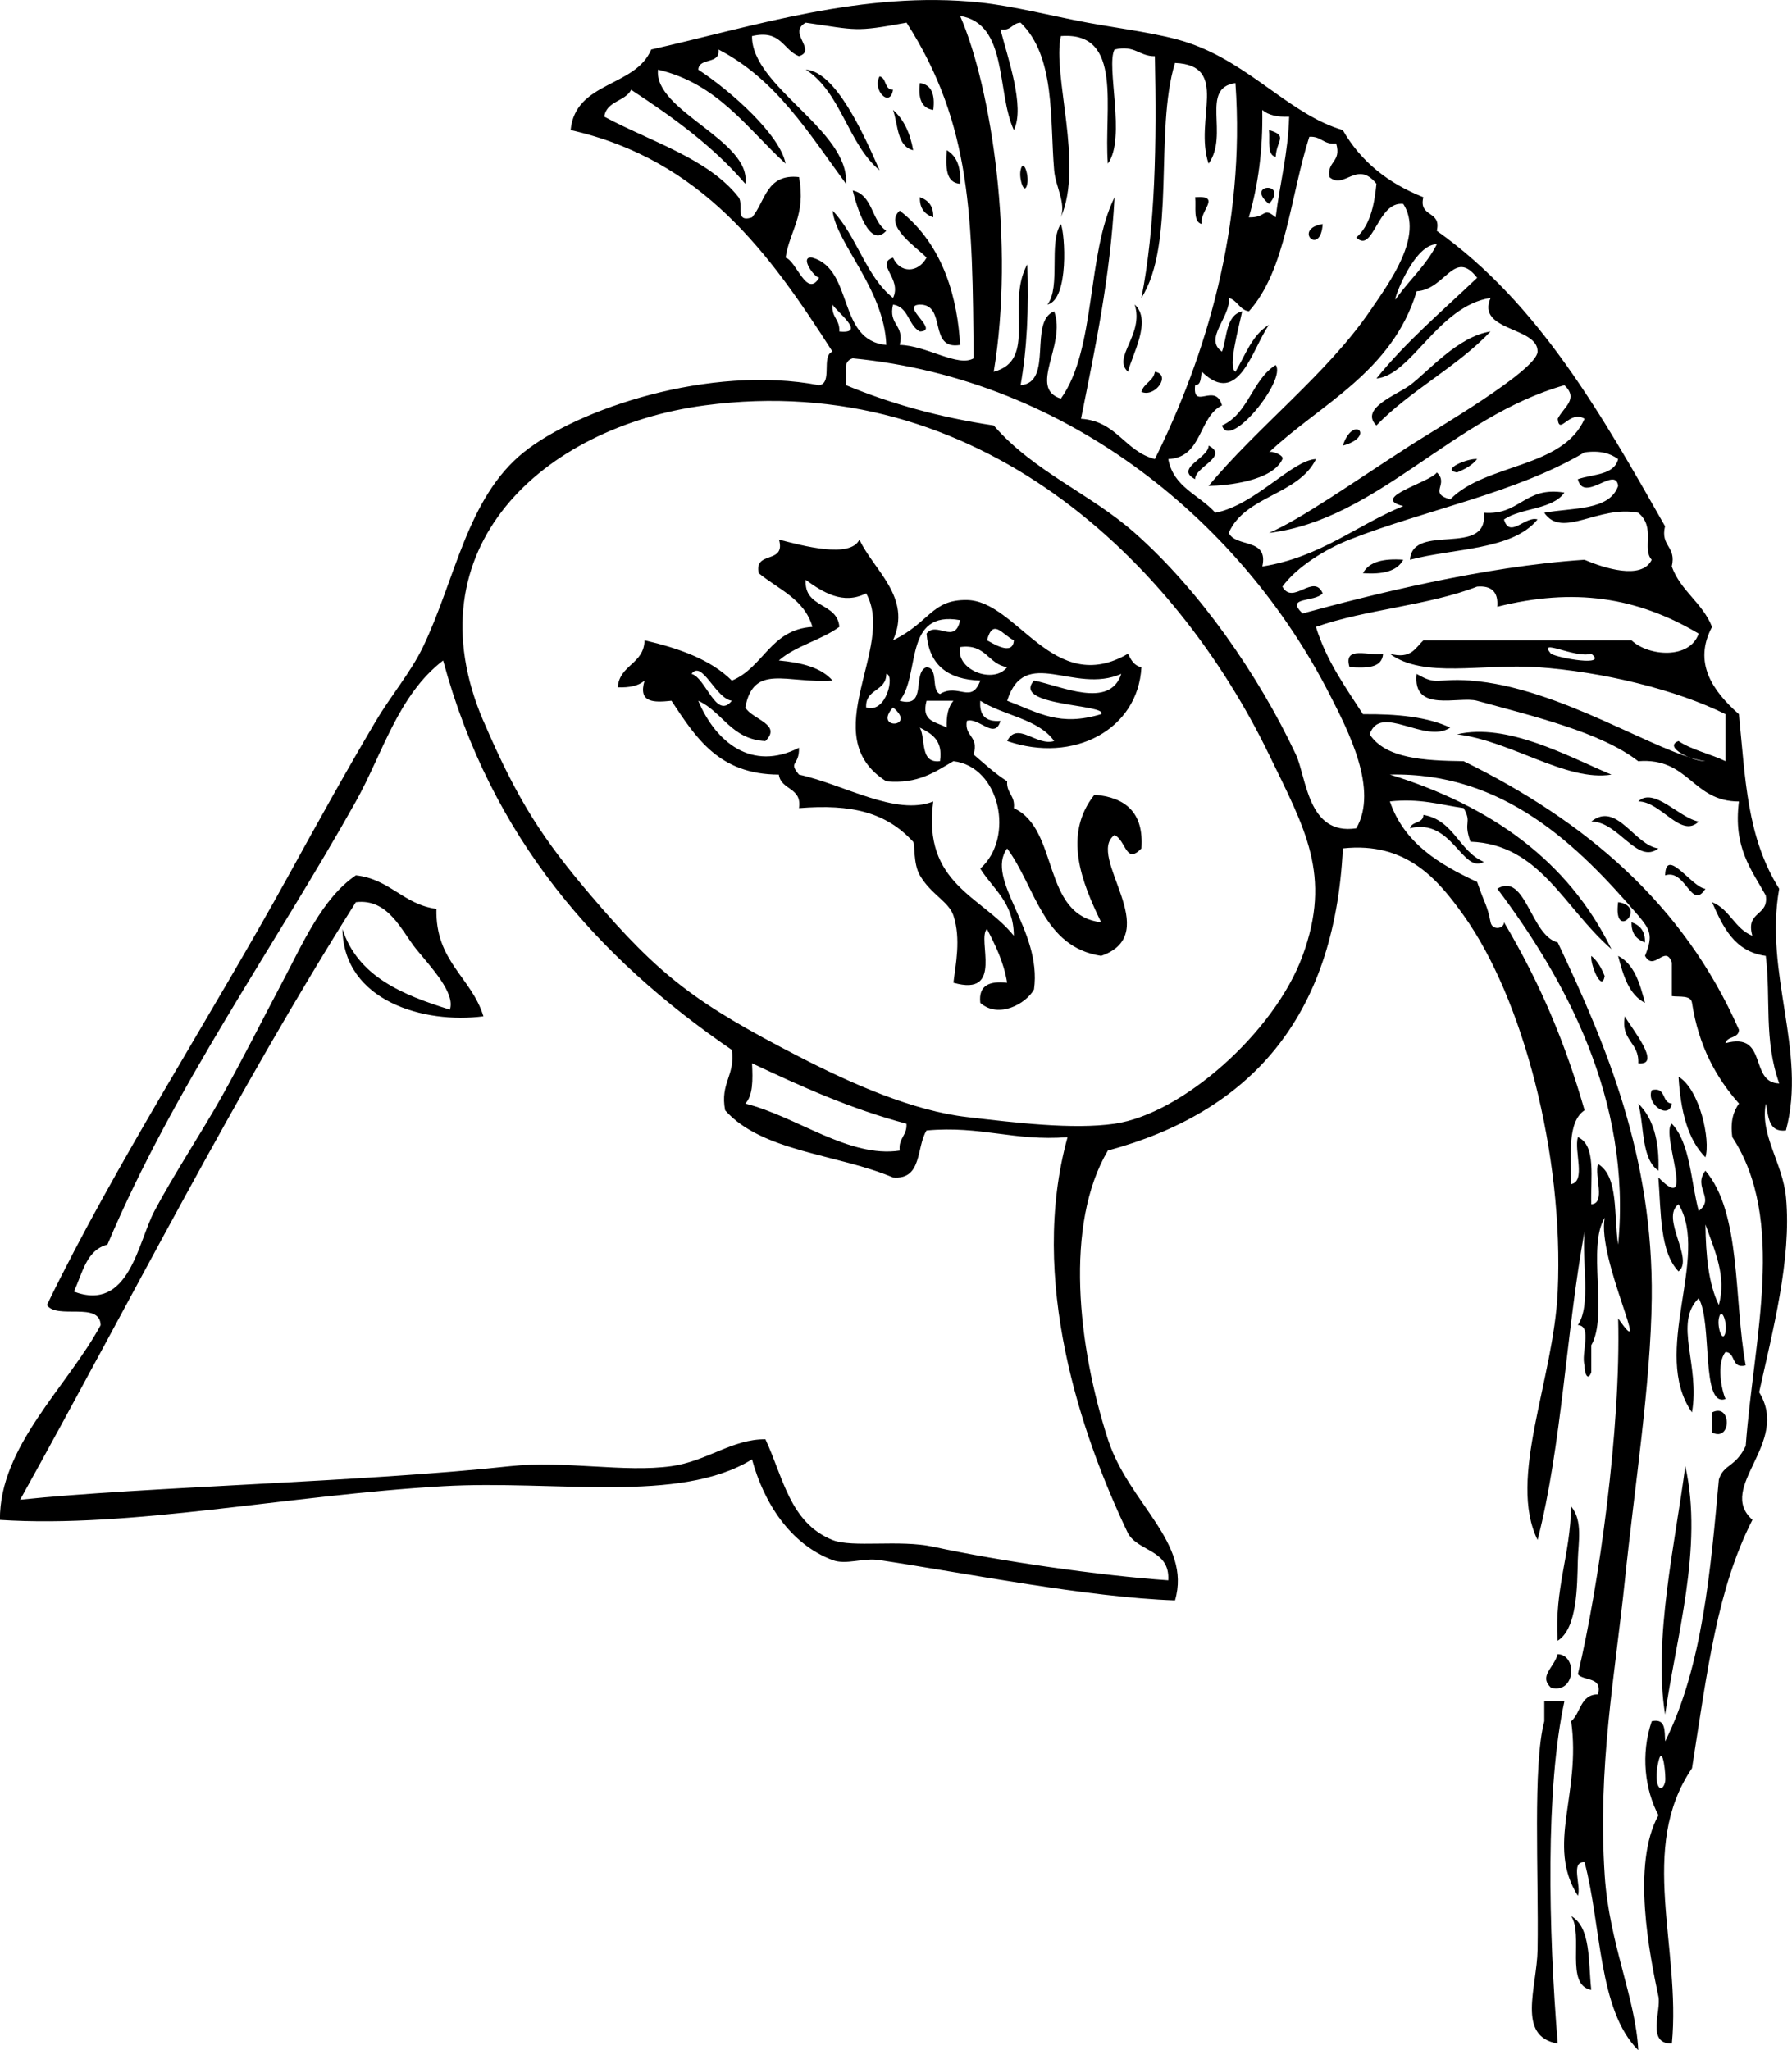 <svg xmlns="http://www.w3.org/2000/svg" viewBox="0 0 290.041 331.853"><path clip-rule="evenodd" d="M142.36 12.358c1.179.268.737 2.159 2.173 2.174-.46 3.006-3.41.055-2.17-2.174zM148.88 13.443c1.914.262 2.479 1.871 2.173 4.347-1.91-.261-2.47-1.87-2.17-4.347zM205.39 21.049c3.162.947 1.221 1.629 1.085 4.347-1.48-.335-.9-2.72-1.09-4.347zM155.4 29.744c-2.374-.159-2.329-2.738-2.171-5.433 1.61.923 2.33 2.735 2.17 5.433zM165.18 27.57c.412-2.067 1.383.694 1.088 2.174-.41 2.07-1.38-.695-1.09-2.174zM205.39 33.005c-4.02-3.294 3.3-3.662 0 0zM138.01 30.832c3.282.703 3.032 4.936 5.434 6.521-2.73 3.014-4.77-3.859-5.43-6.521zM148.88 31.917c1.337.473 2.231 1.391 2.173 3.262-1.33-.474-2.23-1.391-2.17-3.262zM193.44 31.917c4.438-.33.583 2.271 1.089 4.347-1.48-.335-.91-2.721-1.09-4.347zM171.7 36.264c.674 1.456 1.371 12.197-2.173 13.041 2.2-2.873.16-9.976 2.17-13.041zM214.08 36.264c-.34 5.364-4.91.791 0 0zM186.92 60.173c2.706.441.064 4.212-2.177 3.259.39-1.427 1.92-1.709 2.18-3.259zM195.61 72.125c3.395 1.756-2.229 3.441-2.177 5.436-3.39-1.756 2.23-3.441 2.18-5.436zM253.2 79.735c-1.929 2.779-6.979 2.435-9.779 4.347.921 3.186 3.497-.65 5.433 0-4.067 4.985-13.479 4.629-20.647 6.518.43-6.088 12.756-.282 11.953-7.605 5.91.466 6.55-4.334 13.05-3.26zM227.12 90.599c-1 1.9-3.395 2.4-6.518 2.174 1-1.897 3.4-2.397 6.52-2.174zM223.86 105.81c-.159 2.376-2.738 2.335-5.436 2.174-1.1-3.64 3.39-1.68 5.44-2.17zM235.82 118.86c8.123-1.947 18.094 3.633 24.994 6.521-7.34 1.17-16.25-5.48-24.99-6.52zM257.55 132.98c4.135-3.353 6.988 3.838 10.867 4.347-3.46 2.68-6.44-4.38-10.87-4.35zM261.9 146.02c4.98.73-.87 6.58 0 0zM264.07 149.28c1.338.474 2.232 1.391 2.173 3.259-1.33-.47-2.22-1.39-2.17-3.26zM261.9 154.72c2.63 1.355 3.515 4.453 4.347 7.605-2.63-1.35-3.52-4.45-4.35-7.6zM271.68 174.28c3.412 2.023 5.203 10.229 4.348 13.041-2.89-2.9-4.02-7.57-4.35-13.04zM267.34 176.45c2.405-.601 1.547 2.073 3.259 2.173-.45 2.71-4.22.07-3.26-2.17zM265.16 178.62c2.383 2.33 3.436 5.982 3.262 10.868-2.8-1.91-2.26-7.16-3.26-10.87zM270.59 181.88c2.997 3.161 3.059 9.258 4.347 14.126 2.744-2.053-1.003-3.809 1.089-6.518 5.829 6.844 4.576 20.776 6.518 31.515-2.409.597-1.547-2.076-3.259-2.174-1.518 1.827-.642 6.235 0 7.606-4.026 1.456-2.083-12.383-4.348-16.3-4.105 4.023.271 10.894-1.088 18.473-6.753-9.69 2.959-25.232-2.171-33.688-2.994 2.182 2.571 8.896 0 10.867-3.023-3.135-2.832-9.485-3.262-15.215 6.24 6.4.31-7.21 2.17-8.7zm7.61 29.35c1.241-4.627-.559-8.529-2.17-13.041.06 5 .5 9.64 2.17 13.04zm1.09 4.34c.294-1.479-.674-4.241-1.089-2.173-.3 1.48.67 4.24 1.09 2.17zM277.11 228.61c3.168-1.597 3.168 4.859 0 3.26v-3.26zM272.77 237.31c2.985 13.139-1.592 28.106-3.262 40.209-1.97-12.13 1.68-28.01 3.26-40.21zM254.29 243.83c1.929 2.301 1.161 5.789 1.085 8.694-.108 4.282-.085 11.056-3.262 13.038-.54-8.5 2.07-13.86 2.17-21.73zM252.12 267.74c3.235.097 2.909 6.482-1.085 5.436-2.02-1.93.47-3.18 1.08-5.44zM249.95 275.34h3.259c-3.076 14.144-2.588 37.038-1.088 55.423-6.712-1.141-3.355-9.053-3.259-15.215.197-12.408-.806-29.835 1.088-36.95v-3.25zM254.29 310.12c3.238 1.832 2.756 7.385 3.259 11.955-4.3-.78-1.2-8.94-3.26-11.96z" fill-rule="evenodd"/><path clip-rule="evenodd" d="M285.81 178.62c-1 5.08 2.747 9.63 3.262 15.212.927 10.012-2.194 21.721-4.347 31.518 5.111 8.259-7.004 15.365-1.086 20.647-5.688 11.153-7.247 24.056-9.782 40.209-8.806 12.941-1.753 28.979-3.259 44.556-4.171.077-1.694-5.329-2.174-7.608-1.408-6.677-4.396-21.418 0-29.342-2.197-4.149-2.908-9.876-1.085-15.215 2.317-.506 2.067 1.554 2.171 3.262 6.082-12.167 7.382-28.059 8.693-42.382.807-2.57 2.63-1.886 4.348-5.436 1.276-17.388 6.629-36.503-2.171-49.988-.347-2.521.171-4.171 1.085-5.433-3.75-4.22-6.55-9.391-7.608-16.303-.177-1.273-1.982-.915-3.259-1.085v-5.433c-1.067-3.047-2.9 1.577-4.348-1.088 1.365-3.309.83-4.227-1.088-6.521-9.794-11.415-21.812-23.232-40.206-22.821 16.312 5.059 28.842 13.9 35.859 28.256-7.735-6.715-11.535-16.968-22.817-17.388-1.229-3.412.312-2.871-1.089-5.436-3.812-.535-7.073-1.618-11.953-1.085 2.304 6.753 7.944 10.167 14.127 13.041 1.303 3.814 1.588 3.573 2.174 6.521.268 1.365 2.158 1.094 2.173 0 5.991 10.118 9.956 19.697 13.038 30.427-2.817 1.888-2.199 7.218-2.17 11.956 2.429-.471.44-5.356 1.085-7.609 3.023 1.323 2.021 6.677 2.174 10.868 2.399-.136.462-4.609 1.088-6.521 3.395 2.038 2.506 8.361 3.259 13.041 2.262-23.639-8.838-43.321-19.559-57.598 4.6-2.75 5.388 7.624 9.776 8.694 7.965 16.838 15.465 34.753 15.218 57.598-.153 13.876-2.771 30.405-4.347 45.641-1.609 15.509-4.427 30.089-3.262 47.814.714 10.889 5.008 19.851 5.432 28.257-6.518-6.524-5.947-20.133-8.694-30.43-2.353-.183-.491 3.855-1.085 5.435-5.221-8.303.582-16.396-1.085-28.256 1.573-1.323 1.452-4.338 4.347-4.347.747-2.921-2.247-2.1-3.262-3.259 3.386-14.174 6.982-39.753 6.521-57.597 5.724 8.235-3.453-9.656-2.173-16.301-2.897 4.709.591 15.804-2.174 20.647v4.347c-.576 1.674-1.136.071-1.089-1.085-.623-1.912 1.315-6.385-1.085-6.521 2.186-3.25.615-10.253 1.085-15.215-2.976 16.224-3.676 34.718-7.605 49.988-4.886-9.956 2.605-25.85 3.259-40.209 1.018-22.238-5.671-47.503-15.212-60.855-4.12-5.765-9.235-11.988-19.562-10.868-1.35 27.627-15.218 42.741-38.035 48.903-7.071 11.962-4.856 31.659 0 46.729 3.35 10.396 13.608 16.691 10.867 26.082-14.132-.477-33.724-4.388-47.814-6.521-2.7-.409-5.4.829-7.607 0-6.893-2.594-11.14-9.317-13.041-16.303-11.735 7.235-31.835 3.312-49.989 4.347-25.311 1.46-50.54 6.83-71.741 5.45-.091-11.912 10.9-21.532 16.3-31.515-.085-3.9-7.104-.864-8.694-3.262 11.151-22.982 26.334-46.309 39.122-69.55 4.762-8.65 9.334-16.912 14.128-24.994 2.447-4.126 5.643-7.874 7.607-11.953 5.279-10.974 7.112-24.112 16.3-31.515 8.75-7.05 30.156-14.232 47.816-10.868 2.258-.279.297-4.773 2.174-5.435-10.175-15.906-21.1-31.062-42.382-35.862.766-7.927 10.488-6.897 13.041-13.038 16.42-3.703 34.34-9.606 53.249-7.609 5.415.574 11.447 2.156 17.389 3.262 5.341.991 11.867 1.762 16.3 3.259 10.056 3.4 16.468 11.638 24.994 14.126 2.902 5.067 7.329 8.612 13.041 10.868-.809 3.347 2.982 2.088 2.174 5.435 16.526 11.727 26.706 29.803 36.947 47.815-.789 3.324 1.876 3.197 1.088 6.521 1.441 3.991 4.988 5.879 6.521 9.78-3.085 5.741.026 10.309 4.347 14.129 1.057 10.55 1.286 19.921 6.521 28.253-2.465 13.729 4.529 26.351 1.085 39.124-2.86.33-2.8-2.27-3.25-4.35zM155.4 2.58c5.111 11.709 8.87 36.974 5.436 57.597 7.188-1.891 1.867-10.938 5.435-17.388.263 7.147-.053 13.715-1.088 19.562 5.371-.423 1.241-10.353 5.436-11.953 2.023 5.412-4.297 12.412 1.085 14.126 5.756-8.012 4.139-23.395 8.691-32.603-.709 13.056-3.136 24.394-5.43 35.862 5.792.368 7.054 5.262 11.953 6.521 8.218-16.55 14.694-37.688 13.041-60.856-5.791.791-.965 8.374-4.347 13.041-2.395-7.179 3.512-15.917-5.436-16.3-3.388 11.103.203 29.179-5.436 38.035 2.277-11.491 2.465-25.067 2.177-39.124-2.562.023-3.2-1.871-6.523-1.085-1.441 2.605 1.93 14.4-1.085 18.473-.697-8.717 2.608-21.447-7.606-20.647-1.414 6.315 3.727 20.756 0 29.341.839-2.409-.861-4.979-1.085-7.609-.709-8.314.241-18.409-5.436-23.906-1.388.059-1.506 1.391-3.259 1.085 1.101 4.364 4.05 12.57 2.171 16.3-2.84-6.214-.91-17.196-8.69-18.472zm-8.69 1.088c-8.422 1.541-7.909 1.211-16.3 0-3.016 1.624 1.887 4.444-1.087 5.432-2.61-1.012-2.878-4.368-7.607-3.259-.1 8.186 15.8 15.262 15.214 23.906-5.993-8.136-11.313-16.941-20.648-21.732.333 2.506-3.14 1.206-3.26 3.259 5.472 3.597 13.262 10.629 14.128 15.214-6.249-5.706-10.963-12.944-20.647-15.214-.735 6.691 15.198 11.482 14.126 18.474-5.171-6.059-11.693-10.765-18.474-15.212-.984 1.912-4 1.794-4.347 4.347 7.36 3.982 16.824 6.756 21.734 13.039.868 1.112-.724 4.22 2.174 3.262 2.162-2.547 2.298-7.121 7.607-6.521 1.162 6.232-1.513 8.629-2.173 13.041 1.766.509 3.396 6.609 5.434 3.259-.864-.121-3.294-3.591-1.086-3.259 6.729 1.965 3.973 13.415 11.954 14.126-.359-9.07-8.143-16.477-8.694-21.735 3.917 4.053 5.346 10.594 9.781 14.129 1.518-3.124-2.962-5.521 0-6.521 1.096 2.512 4.039 2.556 5.432 0-1.622-1.7-7.037-5.197-4.347-7.609 7.329 5.732 9.355 14.642 9.779 21.735-5.235.891-2.124-6.57-6.52-6.521-3.358.106 3.36 4.241 0 4.347-1.913-.982-1.795-4-4.345-4.347-.788 3.323 1.874 3.197 1.085 6.521 4.385.103 9.412 3.653 11.956 2.174-.18-22.638-.26-37.859-10.85-54.335zm61.94 15.214c-1.895.08-3.382-.244-4.347-1.088.117 6.641-.703 12.338-2.177 17.388 2.965.097 2.188-1.812 4.347 0 .67-5.493 2.01-10.314 2.18-16.3zm-8.69 41.295c1.618-2.729 2.706-5.985 5.433-7.606-2.727 3.871-4.885 13.421-10.867 7.606-.241.844-.03 2.144-1.089 2.173-.459 4.197 3.256-.579 4.348 3.259-3.865 1.933-3.142 8.453-8.694 8.694.829 4.606 5.067 5.8 7.608 8.694 6.409-1.215 12.441-8.547 16.3-8.694-2.841 5.853-11.49 5.894-14.126 11.956 1.2 2.423 6.485.759 5.436 5.432 9.376-1.488 15.12-6.612 22.817-9.779-5.526-1.324 4.273-3.8 5.436-5.435 2.047 1.917-1.485 3.364 2.173 4.347 5.738-5.85 18.206-4.977 21.732-13.041-2.476-1.491-4.082 2.803-4.347 0 .956-1.921 3.447-3.171 1.088-5.433-18.064 5.118-30.353 21.806-47.814 23.909 5.156-2.206 13.605-8.186 22.82-14.13 3.947-2.547 20.58-12.2 20.647-15.214.094-4.056-9.979-3.28-7.605-8.691-8.485 1.306-12.807 12.533-18.477 13.039 4.844-6.023 10.744-10.991 16.303-16.3-3.732-4.806-5.083 1.894-9.779 2.173-3.997 13.136-15.63 18.259-23.909 26.083.374-.353 2.447.474 2.174 1.085-1.589 3.544-8.9 4.3-11.953 4.347 8.003-9.632 19.126-18.112 26.079-28.253 3.321-4.844 8.744-12.229 5.433-17.388-4.194-.521-4.829 8.135-7.605 5.432 2.141-1.844 2.917-5.053 3.259-8.694-3.153-3.938-5.218 1.029-7.606-1.085-.444-2.618 1.985-2.362 1.089-5.436-2.057.244-2.4-1.223-4.348-1.085-3.082 9.597-3.776 21.583-9.782 28.256-1.55-.262-1.832-1.792-3.259-2.174.406 3.027-4.142 6.612-1.088 8.691.847-2.415.629-5.891 3.262-6.518-.5 2.465-2.38 9.112-1.08 9.78zm26.08-11.953c2.12-2.95 4.82-5.326 6.521-8.694-4.04-.024-7.62 10.67-6.52 8.694zm-90.2 5.432c4.544.458-.503-3.256-1.087-4.347-.24 2.056 1.23 2.397 1.09 4.347zm79.33 58.678c-14-27.397-41.844-50.903-77.156-54.335-.847.238-1.265.909-1.087 2.173v2.173c7.167 2.974 15.083 5.203 23.908 6.521 6.512 7.512 15.6 11.003 22.82 17.389 10.526 9.306 20.047 23.026 26.082 35.862 1.727 3.673 1.892 13.17 9.78 11.953 3.63-6.25-1.28-15.75-4.34-21.73zm-136.93 4.35c5.547 12.977 9.691 19.215 17.388 28.256 11.204 13.159 17.122 17.524 33.688 26.08 8.688 4.488 18.503 8.773 27.167 9.782 7.886.918 17.165 2.053 23.906 1.086 10.936-1.568 25.889-14.795 30.43-27.168 4.806-13.094.396-20.562-5.433-32.6-15.103-31.197-47.062-62.382-91.285-56.512-26.256 3.482-47.803 23.174-35.876 51.072zm178.22-43.466c-11.064 6.583-25.806 9.315-38.035 14.126-3.891 1.533-8.547 4.412-10.864 7.606 1.688 3.112 5.07-2.262 6.518 1.088-1.359 1.515-6.142.474-3.259 3.259 10.817-2.953 29.306-7.638 45.641-8.694 3.036 1.309 9.276 3.353 10.871 0-1.618-1.756.718-5.227-2.177-7.605-6.459-1.294-12.282 4.288-15.212 0 4.577-.856 10.571-.297 11.953-4.347-.388-3.35-5.535 2.862-6.521-1.085 2.418-.844 5.892-.629 6.521-3.262-1.25-.912-2.9-1.433-5.43-1.086zm-18.47 36.946c14.47 1.032 30.553 12 38.035 13.041-1.988.047-6.956-2.294-4.348-3.259 2.159 1.459 5.171 2.071 7.606 3.259v-7.606c-8.06-4.006-19.994-6.885-30.43-7.608-8.9-.615-18.459 1.882-23.906-2.174 3.465.93 4.124-.947 5.433-2.173h33.688c2.738 2.603 9.444 3.112 10.867-1.085-10.018-5.941-20.188-7.459-32.6-4.347.194-2.371-.892-3.458-3.262-3.262-7.82 3.05-18.05 3.686-26.083 6.521 1.712 5.535 4.771 9.72 7.609 14.129 5.488-.056 10.441.424 14.126 2.174-4.108 2.727-11.303-4.015-13.041 1.085 2.598 3.924 8.779 4.259 15.215 4.347 19.671 9.671 35.601 23.083 44.556 43.468-.015 1.438-1.905.994-2.173 2.173 6.974-1.902 3.738 6.406 8.694 6.521-2.53-7.129-1.327-13.652-2.177-20.646-5.089-.709-6.924-4.665-8.691-8.694 2.862 1.124 3.659 4.309 6.521 5.436-1.164-4.062 2.697-3.1 2.171-6.521-2.323-4.197-5.297-7.741-4.345-15.214-7.611.003-8.047-7.168-16.303-6.521-5.974-4.662-16.924-7.262-26.079-9.779-2.938-.809-10.503 2.05-9.779-4.347 3.43 1.97 2.98.67 8.69 1.07zm19.56-4.35c-2.636.803-8.797-2.67-6.521 0 1.14.7 9.32 2.16 6.52 0zm-184.74 57.6c.926-2.688-3.051-6.853-5.434-9.779-2.39-2.935-4.481-8.25-9.781-7.609-19.496 30.856-36.362 64.341-54.335 96.718 19.636-2.07 55.722-2.867 79.33-5.433 8.799-.956 18.444 1.073 26.083 0 5.782-.812 9.872-4.411 15.213-4.347 2.863 6.064 3.925 13.518 10.868 16.3 3.203 1.285 10.806-.103 16.299 1.089 10.646 2.306 27.105 4.69 38.035 5.432.288-4.997-4.826-4.588-6.518-7.605-7.659-16.029-16.13-41.139-9.782-64.118-8.647.68-14.048-1.888-22.821-1.085-1.682 2.662-.655 8.035-5.432 7.605-8.903-3.776-21.206-4.149-27.169-10.867-.853-4.474 1.669-5.576 1.086-9.779-21.713-14.874-38.945-34.227-46.728-63.03-7.31 5.609-9.812 15.112-14.128 22.821-13.31 23.771-29.397 46.15-40.208 71.724-3.455.891-4.03 4.664-5.434 7.605 8.952 3.368 10.352-7.968 13.041-13.041 3.199-6.026 7.718-12.855 10.868-18.474 3.395-6.053 6.613-12.494 9.78-18.474 3.338-6.3 6.507-13.691 11.954-17.388 5.544.615 7.628 4.688 13.042 5.436-.205 8.535 5.648 11.012 7.606 17.385-9.596 1.265-22.631-2.459-22.821-14.126 2.492 7.65 9.642 10.64 17.389 13.04zm47.819 15.21c8.363 2.109 16.79 8.839 24.994 7.606-.243-2.056 1.225-2.397 1.087-4.347-9.152-2.438-17.11-6.071-24.994-9.78.14 2.68.16 5.24-1.09 6.52zm148.88 109.76c.176-.759-.377-6.327-1.086-3.262-.96 4.14.58 5.45 1.09 3.26z" fill-rule="evenodd"/><path clip-rule="evenodd" d="M130.41 11.27c4.795.294 9.303 10.244 11.955 16.3-5.13-4.288-6.22-12.621-11.95-16.3zM144.54 17.791c1.735 1.523 2.775 3.744 3.259 6.521-2.64-.627-2.42-4.104-3.26-6.521zM183.66 49.305c2.851 2.57-.456 8.177-1.085 10.868-2.62-2.33 2.64-5.985 1.08-10.868zM241.25 53.652c-5.459 5.771-12.956 9.503-18.477 15.214-2.782-2.759 3.314-4.947 5.435-6.521 2.96-2.193 7.7-7.872 13.05-8.693zM206.48 59.084c1.78 2.421-7.503 13.868-8.693 9.782 4.27-1.884 4.88-7.428 8.69-9.782zM217.34 72.125c1.7-5.131 5.39-1.443 0 0zM239.08 74.299c-.797 1.015-1.977 1.647-3.262 2.174-2.73-.465 1.81-2.341 3.26-2.174zM265.16 129.72c2.503-2.43 6.665 2.7 9.782 3.259-2.88 2.81-6.09-3.27-9.78-3.26zM228.21 134.07c.271-1.179 2.159-.738 2.174-2.173 4.95.847 5.721 5.868 9.779 7.606-3.47 1.98-5.13-7.15-11.95-5.44zM269.51 141.68c.105-4.756 4.394 2.039 6.523 2.173-2.3 3.61-3.16-3.26-6.52-2.17zM257.55 154.72c1.015.797 1.646 1.977 2.174 3.262-.46 2.73-2.34-1.81-2.17-3.26zM262.99 164.5c.853 1.668 6.182 8.041 2.17 7.608.18-3.44-2.89-3.64-2.17-7.61zM126.06 87.34c3.754.965 11.558 3.112 13.042 0 2.251 4.906 8.583 9.359 5.434 16.3 5.967-2.885 6.211-6.597 11.953-6.521 8.177.109 13.959 15.753 26.083 8.694.482.968.953 1.944 2.17 2.174-.529 10.094-10.973 15.67-21.732 11.956 1.645-3.288 4.769.9 7.609 0-2.553-3.609-8.212-4.109-11.956-6.521-.197 2.371.892 3.456 3.262 3.259-.924 3.186-3.5-.65-5.436 0-.443 2.618 1.985 2.362 1.089 5.436 1.753 1.506 3.441 3.076 5.432 4.344-.138 1.95 1.333 2.294 1.086 4.347 7.426 3.444 4.418 17.318 14.129 18.477-3.176-6.55-6.227-14.173-1.088-20.65 5.015.42 8.018 2.853 7.605 8.694-2.55 2.65-2.429-1.211-4.347-2.173-4.738 3.394 8.259 15.941-2.171 19.562-9.435-1.433-10.6-11.133-15.215-17.389-3.673 5.05 5.697 13.145 4.348 22.821-1.291 2.35-5.768 4.782-8.694 2.173-.326-2.861 1.503-3.564 4.347-3.259-.57-3.415-1.905-6.062-3.262-8.694-1.705 1.588 2.871 11.074-5.432 8.694.344-2.923 1.25-7.073 0-10.867-.75-2.277-3.624-3.403-5.435-6.521-1.101-1.897-.771-5.091-1.086-5.432-4.374-4.747-9.902-6.126-18.474-5.436.513-3.412-2.925-2.871-3.26-5.432-9.763-.018-13.484-6.077-17.387-11.953-2.84.303-5.438.365-4.347-3.262-.967.844-2.454 1.167-4.347 1.088.299-3.688 4.244-3.727 4.347-7.609 5.584 1.3 10.672 3.094 14.126 6.521 5.14-2.106 6.218-8.271 13.042-8.694-1.286-4.512-5.521-6.071-8.694-8.694-.8-3.715 4.43-1.382 3.28-5.436zm9.78 14.13c-2.922 2.15-7.085 3.059-9.781 5.435 3.64.344 6.85 1.118 8.694 3.259-7.504.491-12.746-2.835-14.128 4.347 1.182 1.997 6.001 2.709 3.26 5.435-5.528-.268-6.894-4.7-10.868-6.521 2.797 6.685 8.67 11.512 16.301 7.606.099 2.965-1.81 2.188 0 4.347 7.299 1.6 15.672 6.762 21.733 4.347-1.798 13.391 7.87 15.312 13.041 21.735-.023-5.409-3.348-7.521-5.433-10.868 5.621-4.991 3.197-16.518-4.347-17.388-2.988 1.721-5.683 3.735-10.867 3.259-11.672-7.374 1.641-21.741-3.26-30.427-3.729 1.912-7.022-.188-9.781-2.174-.3 4.664 5.14 3.576 5.45 7.611zm9.78 11.95c4.556 1.294 1.941-4.583 4.347-5.435 2.009.165.668 3.679 2.174 4.347 2.953-1.832 5.088 1.724 6.521-2.173-5.273-.159-8.314-2.553-8.694-7.606 1.633-2.106 4.577 1.9 5.433-2.173-9.26-1.651-6.36 8.85-9.78 13.04zm14.13-9.78c.671.317 4.186 2.703 4.348 0-1.92-.95-3.37-3.64-4.35 0zm3.26 4.35c-3.132-.491-3.396-3.844-7.608-3.259-.76 3.73 5.42 6.07 7.61 3.26zm-44.56 5.43c-2.632-.338-4.806-6.688-6.521-4.347 2.33.65 3.99 7.51 6.52 4.35zm44.56 0c5.197 1.985 8.485 4.209 15.215 2.173 1.194-1.626-14.629-1.244-10.867-5.435 4.353.841 12.253 4.697 14.126-1.085-7.66 3.37-15.61-4.68-18.47 4.34zm-22.82 1.09c3.322 1.047 4.665-5.338 3.26-5.433 0 2.9-3.44 2.36-3.26 5.43zm13.04 3.26c-.082-1.894.241-3.379 1.086-4.347h-4.348c-.95 3.48 1.67 3.4 3.26 4.35zm-8.69-3.26c-3.31 3.66 4.01 3.29 0 0zm7.6 8.69c.518-3.415-1.353-4.441-3.261-5.432 1 1.89-.04 5.83 3.26 5.43z" fill-rule="evenodd"/></svg>